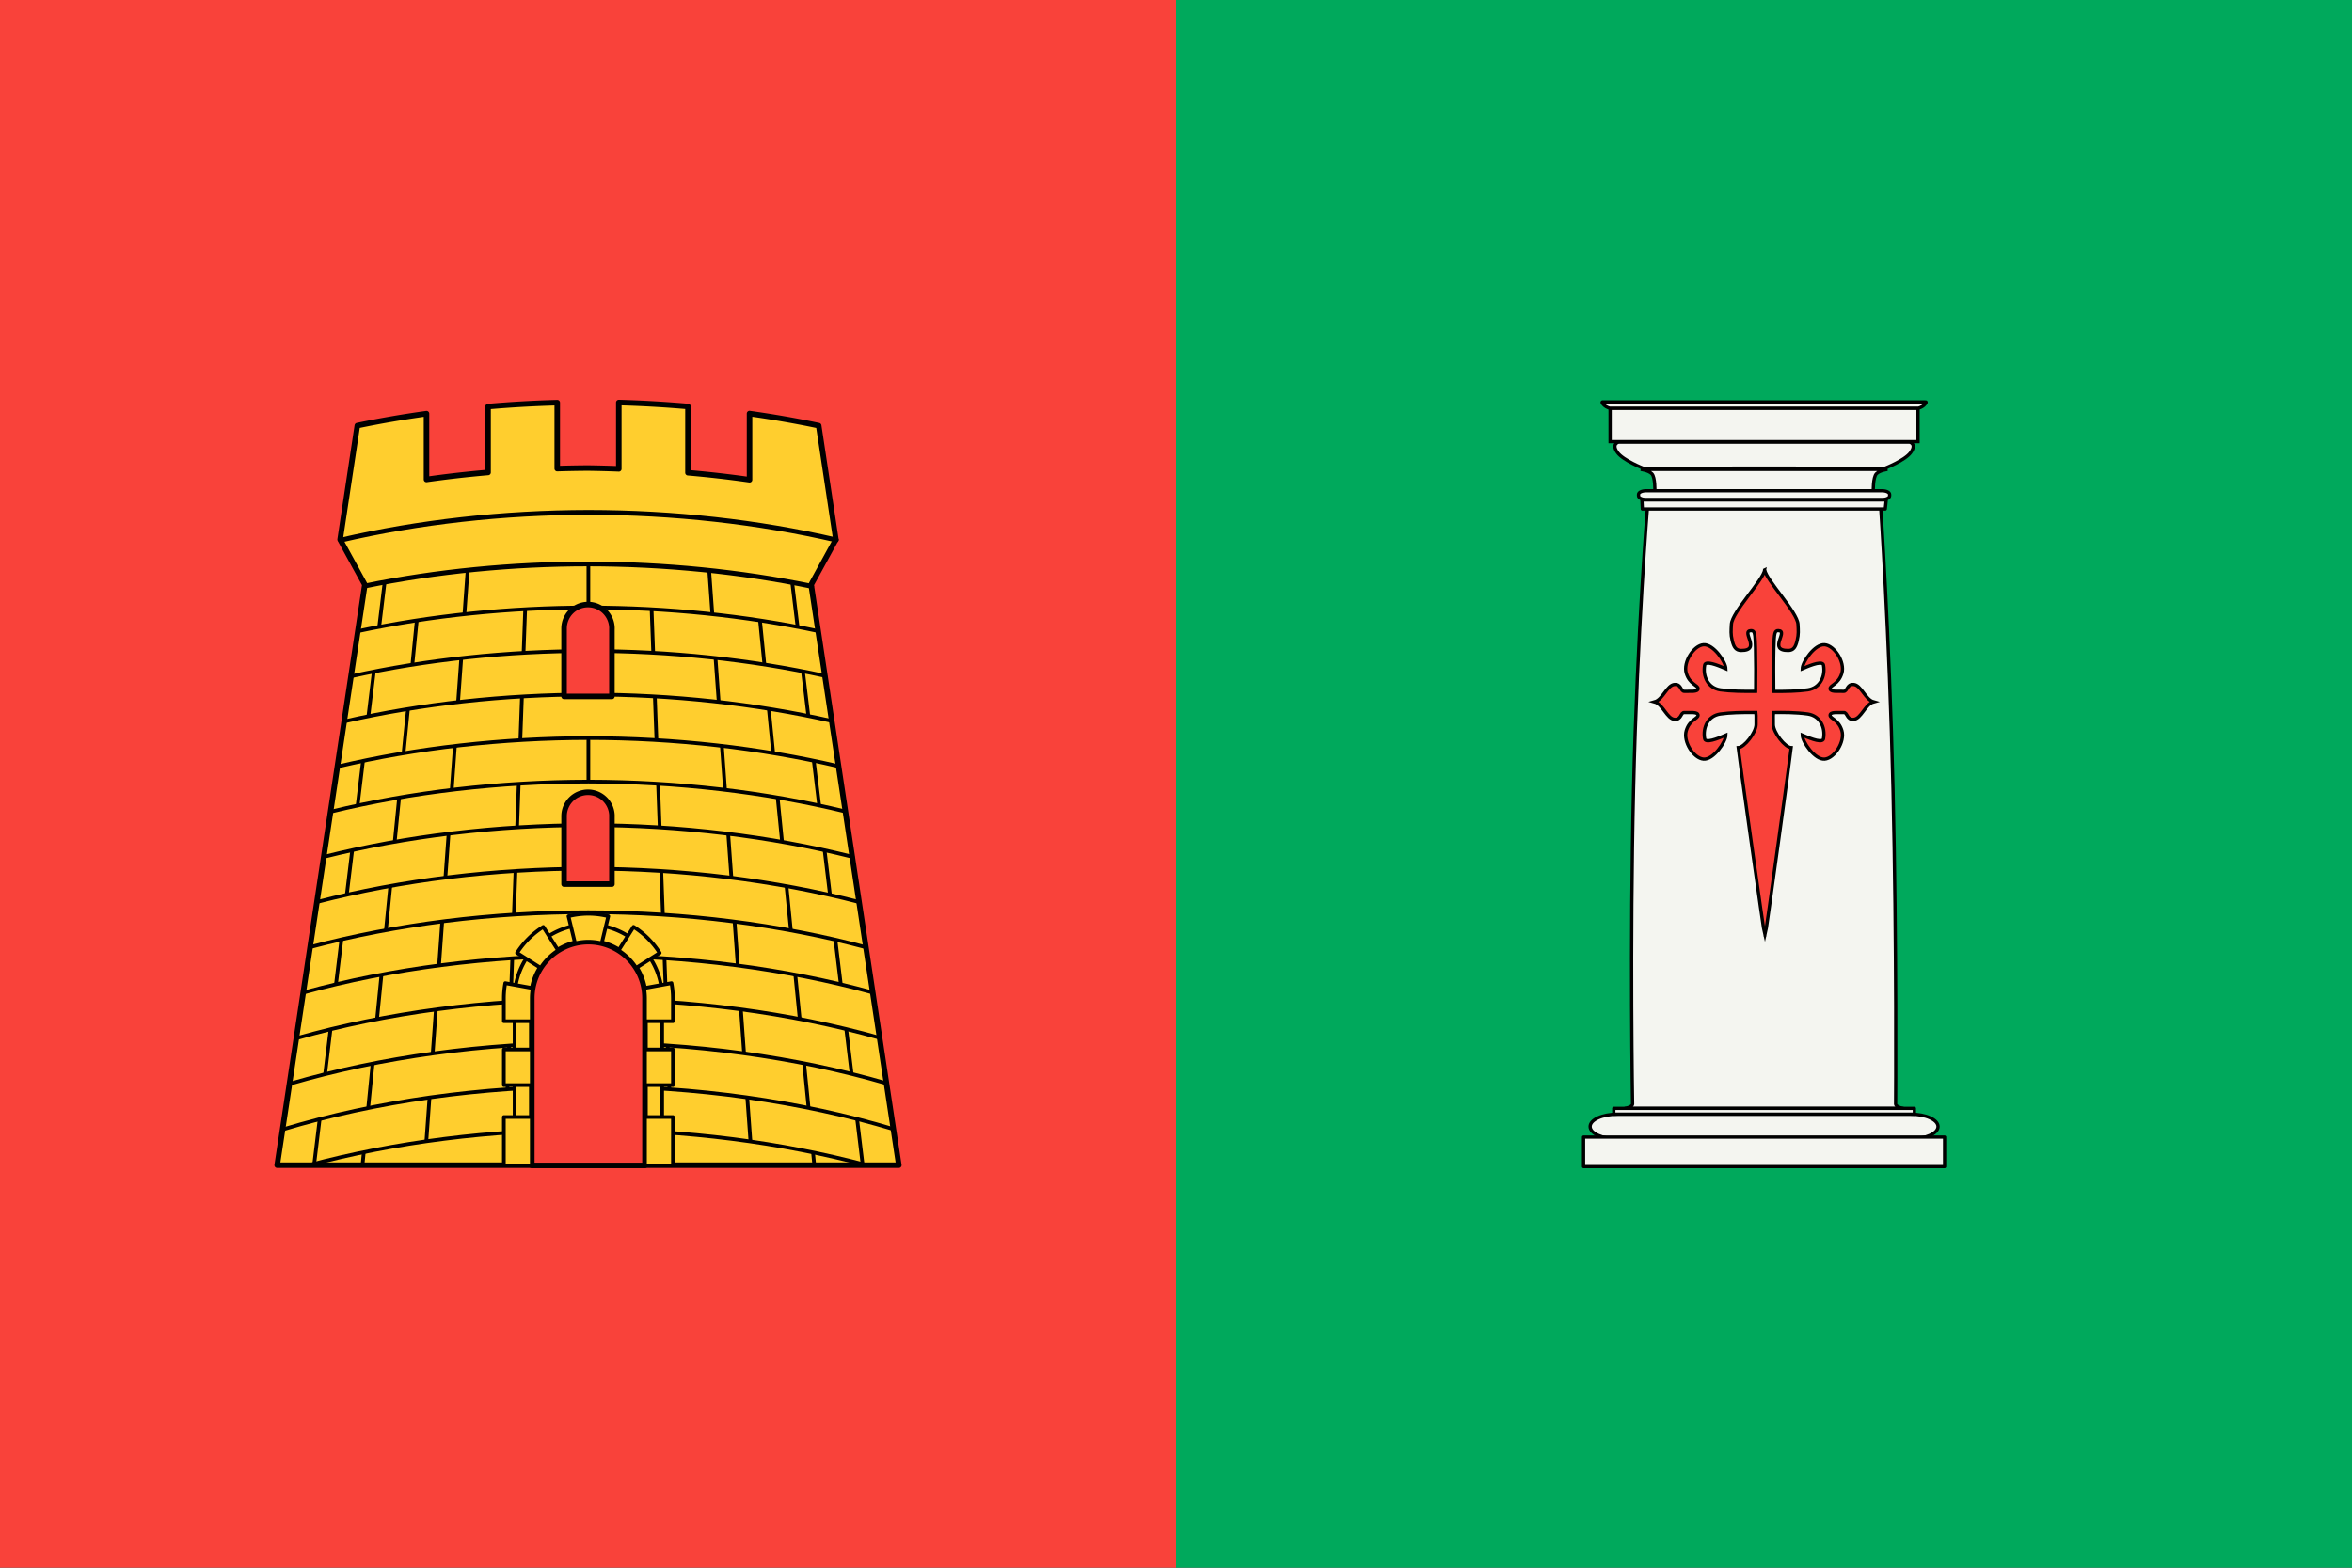 <?xml version="1.0" encoding="UTF-8" standalone="no"?>
<!-- Generator: Adobe Illustrator 14.0.0, SVG Export Plug-In . SVG Version: 6.00 Build 43363)  -->

<svg
   xmlns:dc="http://purl.org/dc/elements/1.1/"
   xmlns:cc="http://creativecommons.org/ns#"
   xmlns:rdf="http://www.w3.org/1999/02/22-rdf-syntax-ns#"
   xmlns:svg="http://www.w3.org/2000/svg"
   xmlns="http://www.w3.org/2000/svg"
   xmlns:sodipodi="http://sodipodi.sourceforge.net/DTD/sodipodi-0.dtd"
   xmlns:inkscape="http://www.inkscape.org/namespaces/inkscape"
   version="1.0"
   id="svg3194"
   inkscape:version="0.91 r13725"
   sodipodi:version="0.32"
   sodipodi:docname="Bandera_de_Pilar_de_la_Foradada.svg"
   inkscape:output_extension="org.inkscape.output.svg.inkscape"
   x="0px"
   y="0px"
   width="750px"
   height="499.999px"
   viewBox="-59.069 308.626 750 499.999"
   enable-background="new -59.069 308.626 750 499.999"
   xml:space="preserve"><rect x="-59.069" y="308.626" width="750" height="499.999" fill="#333333" stroke="none"/><defs
     id="defs209" /><sodipodi:namedview
     id="base"
     pagecolor="#ffffff"
     inkscape:zoom="0.83735658"
     inkscape:window-y="0"
     borderopacity="1.0"
     inkscape:window-width="961"
     inkscape:cy="244.08721"
     bordercolor="#666666"
     inkscape:document-units="px"
     inkscape:window-x="14"
     guidetolerance="10"
     inkscape:current-layer="layer6"
     inkscape:window-height="647"
     inkscape:pageshadow="2"
     inkscape:cx="394.71469"
     gridtolerance="10000"
     objecttolerance="10"
     inkscape:pageopacity="0.0"
     showgrid="false"
     inkscape:window-maximized="0"
     showguides="true"
     inkscape:guide-bbox="true"
     inkscape:snap-smooth-nodes="false"
     inkscape:object-paths="false"
     inkscape:object-nodes="true"
     inkscape:snap-nodes="true"
     inkscape:snap-global="true"
     inkscape:snap-intersection-paths="false"
     inkscape:snap-bbox="true"
     inkscape:snap-bbox-midpoints="true" /><g
     id="layer5"
     inkscape:label="Bandera"
     inkscape:groupmode="layer"><rect
       x="315.931"
       y="308.625"
       width="375"
       height="500"
       id="rect10"
       style="fill:#00a95c;stroke:#000000;stroke-width:0;stroke-miterlimit:4;stroke-dasharray:none;fill-opacity:1" /><rect
       style="fill:#f9423a;stroke:#000000;stroke-width:0;stroke-miterlimit:4;stroke-dasharray:none;fill-opacity:1"
       id="rect4153"
       height="500"
       width="375"
       y="308.625"
       x="-59.069" /></g><g
     id="layer6"
     inkscape:label="Escut"
     inkscape:groupmode="layer"
     style="display:inline"><path
       inkscape:connector-curvature="0"
       id="path5155"
       d="m 138.253,437.005 0,21.16 a 196.141,102.897 0 0 0 -9.822,-0.259 196.141,102.897 0 0 0 -9.808,0.183 l 0,-21.045 a 196.141,102.897 0 0 0 -22.059,1.252 l 0,21.013 a 196.141,102.897 0 0 0 -19.631,2.233 l 0,-20.986 a 196.141,102.897 0 0 0 -22.063,3.808 l -5.487,36.336 7.887,14.396 -27.958,185.147 99.118,0 99.118,0 -27.958,-185.147 7.887,-14.396 -5.484,-36.322 a 196.141,102.897 0 0 0 -22.052,-3.85 l 0,21.109 a 196.141,102.897 0 0 0 -19.631,-2.242 l 0,-21.128 a 196.141,102.897 0 0 0 -22.059,-1.263 z"
       style="fill:#ffce2e;fill-opacity:1;fill-rule:evenodd;stroke:#000000;stroke-width:1.761;stroke-linecap:round;stroke-linejoin:round;stroke-miterlimit:4;stroke-dasharray:none;stroke-opacity:1" /><g
       id="g5157"
       style="display:inline"
       transform="matrix(1.174,0,0,1.174,-1265.282,-123.701)"><g
         id="g5159"
         style="stroke:#000000"><path
           inkscape:connector-curvature="0"
           id="path5161"
           d="m 1254.594,514.947 c -21.211,-4.924 -44.143,-7.476 -67.338,-7.496 -23.199,0.037 -46.129,2.609 -67.33,7.551"
           style="opacity:1;fill:none;fill-opacity:1;fill-rule:evenodd;stroke:#000000;stroke-width:1.3;stroke-linecap:round;stroke-linejoin:round;stroke-miterlimit:4;stroke-dasharray:none;stroke-opacity:1" /><path
           inkscape:connector-curvature="0"
           id="path5163"
           d="m 1247.877,527.52 c -19.314,-3.98 -39.871,-6.038 -60.621,-6.068 -20.738,7.6e-4 -41.295,2.027 -60.619,5.975"
           style="opacity:1;fill:none;fill-opacity:1;fill-rule:evenodd;stroke:#000000;stroke-width:1.3;stroke-linecap:round;stroke-linejoin:round;stroke-miterlimit:4;stroke-dasharray:none;stroke-opacity:1" /></g><g
         id="g5165"><g
           id="g5167"><path
             inkscape:connector-curvature="0"
             style="opacity:1;fill:none;fill-opacity:1;fill-rule:evenodd;stroke:#000000;stroke-width:1;stroke-linecap:round;stroke-linejoin:round;stroke-miterlimit:4;stroke-dasharray:none;stroke-opacity:1"
             d="m 1263.113,684.854 c -23.478,-6.315 -49.473,-9.623 -75.857,-9.654 -26.492,0.004 -52.603,3.313 -76.178,9.654"
             id="path5169" /><path
             inkscape:connector-curvature="0"
             style="opacity:1;fill:none;fill-opacity:1;fill-rule:evenodd;stroke:#000000;stroke-width:1;stroke-linecap:round;stroke-linejoin:round;stroke-miterlimit:4;stroke-dasharray:none;stroke-opacity:1"
             d="m 1270.207,675.02 c -25.244,-7.607 -53.839,-11.622 -82.951,-11.646 -29.122,0.038 -57.719,4.068 -82.957,11.691"
             id="path5171" /><path
             inkscape:connector-curvature="0"
             style="opacity:1;fill:none;fill-opacity:1;fill-rule:evenodd;stroke:#000000;stroke-width:1;stroke-linecap:round;stroke-linejoin:round;stroke-miterlimit:4;stroke-dasharray:none;stroke-opacity:1"
             d="m 1268.328,662.586 c -24.799,-7.232 -52.7,-11.031 -81.072,-11.041 -28.392,0.036 -56.299,3.867 -81.086,11.131"
             id="path5173" /><path
             inkscape:connector-curvature="0"
             style="opacity:1;fill:none;fill-opacity:1;fill-rule:evenodd;stroke:#000000;stroke-width:1;stroke-linecap:round;stroke-linejoin:round;stroke-miterlimit:4;stroke-dasharray:none;stroke-opacity:1"
             d="m 1266.461,650.221 c -24.338,-6.885 -51.554,-10.493 -79.205,-10.502 -27.666,0.028 -54.886,3.659 -79.217,10.568"
             id="path5175" /><path
             inkscape:connector-curvature="0"
             style="opacity:1;fill:none;fill-opacity:1;fill-rule:evenodd;stroke:#000000;stroke-width:1;stroke-linecap:round;stroke-linejoin:round;stroke-miterlimit:4;stroke-dasharray:none;stroke-opacity:1"
             d="m 1264.605,637.924 c -23.864,-6.567 -50.402,-10.009 -77.35,-10.031 -26.942,0.015 -53.478,3.447 -77.346,10.004"
             id="path5177" /><path
             inkscape:connector-curvature="0"
             style="opacity:1;fill:none;fill-opacity:1;fill-rule:evenodd;stroke:#000000;stroke-width:1;stroke-linecap:round;stroke-linejoin:round;stroke-miterlimit:4;stroke-dasharray:none;stroke-opacity:1"
             d="m 1262.748,625.627 c -23.383,-6.253 -49.246,-9.528 -75.492,-9.561 -26.226,0.003 -52.082,3.245 -75.477,9.463"
             id="path5179" /><path
             inkscape:connector-curvature="0"
             style="opacity:1;fill:none;fill-opacity:1;fill-rule:evenodd;stroke:#000000;stroke-width:1;stroke-linecap:round;stroke-linejoin:round;stroke-miterlimit:4;stroke-dasharray:none;stroke-opacity:1"
             d="m 1260.891,613.33 c -22.897,-5.944 -48.088,-9.054 -73.635,-9.092 -25.535,0.019 -50.721,3.108 -73.625,9.029"
             id="path5181" /><path
             inkscape:connector-curvature="0"
             style="opacity:1;fill:none;fill-opacity:1;fill-rule:evenodd;stroke:#000000;stroke-width:1;stroke-linecap:round;stroke-linejoin:round;stroke-miterlimit:4;stroke-dasharray:none;stroke-opacity:1"
             d="m 1259.033,601.033 c -22.406,-5.638 -46.927,-8.583 -71.777,-8.621 -24.845,0.03 -49.364,2.965 -71.773,8.594"
             id="path5183" /><path
             inkscape:connector-curvature="0"
             style="opacity:1;fill:none;fill-opacity:1;fill-rule:evenodd;stroke:#000000;stroke-width:1;stroke-linecap:round;stroke-linejoin:round;stroke-miterlimit:4;stroke-dasharray:none;stroke-opacity:1"
             d="m 1257.178,588.734 c -21.91,-5.336 -45.766,-8.116 -69.922,-8.148 -24.157,0.036 -48.013,2.819 -69.922,8.158"
             id="path5185" /><path
             inkscape:connector-curvature="0"
             style="opacity:1;fill:none;fill-opacity:1;fill-rule:evenodd;stroke:#000000;stroke-width:1;stroke-linecap:round;stroke-linejoin:round;stroke-miterlimit:4;stroke-dasharray:none;stroke-opacity:1"
             d="m 1255.32,576.438 c -21.409,-5.038 -44.6,-7.654 -68.064,-7.678 -23.472,0.037 -46.666,2.669 -68.07,7.723"
             id="path5187" /><path
             inkscape:connector-curvature="0"
             style="opacity:1;fill:none;fill-opacity:1;fill-rule:evenodd;stroke:#000000;stroke-width:1;stroke-linecap:round;stroke-linejoin:round;stroke-miterlimit:4;stroke-dasharray:none;stroke-opacity:1"
             d="m 1253.463,564.141 c -20.902,-4.745 -43.432,-7.198 -66.207,-7.209 -22.79,0.035 -45.324,2.516 -66.219,7.289"
             id="path5189" /><path
             inkscape:connector-curvature="0"
             style="opacity:1;fill:none;fill-opacity:1;fill-rule:evenodd;stroke:#000000;stroke-width:1;stroke-linecap:round;stroke-linejoin:round;stroke-miterlimit:4;stroke-dasharray:none;stroke-opacity:1"
             d="m 1251.613,551.889 c -20.387,-4.471 -42.261,-6.777 -64.357,-6.783 -22.109,0.028 -43.987,2.357 -64.367,6.854"
             id="path5191" /><path
             inkscape:connector-curvature="0"
             style="opacity:1;fill:none;fill-opacity:1;fill-rule:evenodd;stroke:#000000;stroke-width:1;stroke-linecap:round;stroke-linejoin:round;stroke-miterlimit:4;stroke-dasharray:none;stroke-opacity:1"
             d="m 1249.773,539.709 c -19.86,-4.227 -41.085,-6.41 -62.517,-6.43 -21.431,0.017 -42.656,2.196 -62.518,6.42"
             id="path5193" /></g><g
           style="stroke:#000000"
           id="g5195"><path
             style="fill:none;fill-rule:evenodd;stroke:#000000;stroke-width:1px;stroke-linecap:butt;stroke-linejoin:miter;stroke-opacity:1"
             d="m 1130.44,538.55 1.47,-12.148"
             id="path5197"
             inkscape:connector-curvature="0" /><path
             style="fill:none;fill-rule:evenodd;stroke:#000000;stroke-width:1px;stroke-linecap:butt;stroke-linejoin:miter;stroke-opacity:1"
             d="m 1127.503,562.827 1.468,-12.137"
             id="path5199"
             inkscape:connector-curvature="0" /><path
             style="fill:none;fill-rule:evenodd;stroke:#000000;stroke-width:1px;stroke-linecap:butt;stroke-linejoin:miter;stroke-opacity:1"
             d="m 1124.568,587.089 1.467,-12.129"
             id="path5201"
             inkscape:connector-curvature="0" /><path
             style="fill:none;fill-rule:evenodd;stroke:#000000;stroke-width:1px;stroke-linecap:butt;stroke-linejoin:miter;stroke-opacity:1"
             d="m 1121.635,611.334 1.466,-12.121"
             id="path5203"
             inkscape:connector-curvature="0" /><path
             style="fill:none;fill-rule:evenodd;stroke:#000000;stroke-width:1px;stroke-linecap:butt;stroke-linejoin:miter;stroke-opacity:1"
             d="m 1118.693,635.653 1.476,-12.202"
             id="path5205"
             inkscape:connector-curvature="0" /><path
             style="fill:none;fill-rule:evenodd;stroke:#000000;stroke-width:1px;stroke-linecap:butt;stroke-linejoin:miter;stroke-opacity:1"
             d="m 1115.737,660.081 1.477,-12.211"
             id="path5207"
             inkscape:connector-curvature="0" /><path
             style="fill:none;fill-rule:evenodd;stroke:#000000;stroke-width:1px;stroke-linecap:butt;stroke-linejoin:miter;stroke-opacity:1"
             d="m 1112.795,684.398 1.465,-12.112"
             id="path5209"
             inkscape:connector-curvature="0" /><path
             style="fill:none;fill-rule:evenodd;stroke:#000000;stroke-width:1px;stroke-linecap:butt;stroke-linejoin:miter;stroke-opacity:1"
             d="m 1140.645,536.797 -1.199,12.036"
             id="path5211"
             inkscape:connector-curvature="0" /><path
             style="fill:none;fill-rule:evenodd;stroke:#000000;stroke-width:1px;stroke-linecap:butt;stroke-linejoin:miter;stroke-opacity:1"
             d="m 1138.247,560.866 -1.198,12.028"
             id="path5213"
             inkscape:connector-curvature="0" /><path
             style="fill:none;fill-rule:evenodd;stroke:#000000;stroke-width:1px;stroke-linecap:butt;stroke-linejoin:miter;stroke-opacity:1"
             d="m 1135.851,584.917 -1.197,12.018"
             id="path5215"
             inkscape:connector-curvature="0" /><path
             style="fill:none;fill-rule:evenodd;stroke:#000000;stroke-width:1px;stroke-linecap:butt;stroke-linejoin:miter;stroke-opacity:1"
             d="m 1133.457,608.949 -1.196,12.009"
             id="path5217"
             inkscape:connector-curvature="0" /><path
             style="fill:none;fill-rule:evenodd;stroke:#000000;stroke-width:1px;stroke-linecap:butt;stroke-linejoin:miter;stroke-opacity:1"
             d="m 1131.057,633.032 -1.204,12.084"
             id="path5219"
             inkscape:connector-curvature="0" /><path
             style="fill:none;fill-rule:evenodd;stroke:#000000;stroke-width:1px;stroke-linecap:butt;stroke-linejoin:miter;stroke-opacity:1"
             d="m 1128.65,657.193 -1.203,12.072"
             id="path5221"
             inkscape:connector-curvature="0" /><path
             style="fill:none;fill-rule:evenodd;stroke:#000000;stroke-width:1px;stroke-linecap:butt;stroke-linejoin:miter;stroke-opacity:1"
             d="m 1154.448,523.159 -0.863,11.946"
             id="path5223"
             inkscape:connector-curvature="0" /><path
             style="fill:none;fill-rule:evenodd;stroke:#000000;stroke-width:1px;stroke-linecap:butt;stroke-linejoin:miter;stroke-opacity:1"
             d="m 1152.723,547.043 -0.862,11.934"
             id="path5225"
             inkscape:connector-curvature="0" /><path
             style="fill:none;fill-rule:evenodd;stroke:#000000;stroke-width:1px;stroke-linecap:butt;stroke-linejoin:miter;stroke-opacity:1"
             d="m 1150.999,570.908 -0.861,11.925"
             id="path5227"
             inkscape:connector-curvature="0" /><path
             style="fill:none;fill-rule:evenodd;stroke:#000000;stroke-width:1px;stroke-linecap:butt;stroke-linejoin:miter;stroke-opacity:1"
             d="m 1149.277,594.753 -0.861,11.916"
             id="path5229"
             inkscape:connector-curvature="0" /><path
             style="fill:none;fill-rule:evenodd;stroke:#000000;stroke-width:1px;stroke-linecap:butt;stroke-linejoin:miter;stroke-opacity:1"
             d="m 1147.556,618.581 -0.864,11.956"
             id="path5231"
             inkscape:connector-curvature="0" /><path
             style="fill:none;fill-rule:evenodd;stroke:#000000;stroke-width:1px;stroke-linecap:butt;stroke-linejoin:miter;stroke-opacity:1"
             d="m 1145.829,642.499 -0.864,11.955"
             id="path5233"
             inkscape:connector-curvature="0" /><path
             style="fill:none;fill-rule:evenodd;stroke:#000000;stroke-width:1px;stroke-linecap:butt;stroke-linejoin:miter;stroke-opacity:1"
             d="m 1144.102,666.405 -0.859,11.897"
             id="path5235"
             inkscape:connector-curvature="0" /><path
             style="fill:none;fill-rule:evenodd;stroke:#000000;stroke-width:1px;stroke-linecap:butt;stroke-linejoin:miter;stroke-opacity:1"
             d="m 1126.253,681.261 -0.358,3.593"
             id="path5237"
             inkscape:connector-curvature="0" /><path
             style="fill:none;fill-rule:evenodd;stroke:#000000;stroke-width:1px;stroke-linecap:butt;stroke-linejoin:miter;stroke-opacity:1"
             d="m 1170.086,533.757 -0.438,11.859"
             id="path5239"
             inkscape:connector-curvature="0" /><path
             style="fill:none;fill-rule:evenodd;stroke:#000000;stroke-width:1px;stroke-linecap:butt;stroke-linejoin:miter;stroke-opacity:1"
             d="m 1169.21,557.472 -0.438,11.855"
             id="path5241"
             inkscape:connector-curvature="0" /><path
             style="fill:none;fill-rule:evenodd;stroke:#000000;stroke-width:1px;stroke-linecap:butt;stroke-linejoin:miter;stroke-opacity:1"
             d="m 1168.334,581.178 -0.438,11.848"
             id="path5243"
             inkscape:connector-curvature="0" /><path
             style="fill:none;fill-rule:evenodd;stroke:#000000;stroke-width:1px;stroke-linecap:butt;stroke-linejoin:miter;stroke-opacity:1"
             d="m 1167.459,604.871 -0.438,11.843"
             id="path5245"
             inkscape:connector-curvature="0" /><path
             style="fill:none;fill-rule:evenodd;stroke:#000000;stroke-width:1px;stroke-linecap:butt;stroke-linejoin:miter;stroke-opacity:1"
             d="m 1166.583,628.577 -0.438,11.865"
             id="path5247"
             inkscape:connector-curvature="0" /><path
             style="fill:none;fill-rule:evenodd;stroke:#000000;stroke-width:1px;stroke-linecap:butt;stroke-linejoin:miter;stroke-opacity:1"
             d="m 1165.707,652.304 -0.438,11.86"
             id="path5249"
             inkscape:connector-curvature="0" /><path
             style="fill:none;fill-rule:evenodd;stroke:#000000;stroke-width:1px;stroke-linecap:butt;stroke-linejoin:miter;stroke-opacity:1"
             d="m 1164.832,675.971 -0.328,8.883"
             id="path5251"
             inkscape:connector-curvature="0" /><path
             style="fill:none;fill-rule:evenodd;stroke:#000000;stroke-width:1px;stroke-linecap:butt;stroke-linejoin:miter;stroke-opacity:1"
             d="m 1187.255,521.451 0,11.828"
             id="path5253"
             inkscape:connector-curvature="0" /><path
             style="fill:none;fill-rule:evenodd;stroke:#000000;stroke-width:1px;stroke-linecap:butt;stroke-linejoin:miter;stroke-opacity:1"
             d="m 1187.255,545.106 0,11.826"
             id="path5255"
             inkscape:connector-curvature="0" /><path
             style="fill:none;fill-rule:evenodd;stroke:#000000;stroke-width:1px;stroke-linecap:butt;stroke-linejoin:miter;stroke-opacity:1"
             d="m 1187.255,568.76 0,11.826"
             id="path5257"
             inkscape:connector-curvature="0" /><path
             style="fill:none;fill-rule:evenodd;stroke:#000000;stroke-width:1px;stroke-linecap:butt;stroke-linejoin:miter;stroke-opacity:1"
             d="m 1187.255,592.412 0,11.826"
             id="path5259"
             inkscape:connector-curvature="0" /><path
             style="fill:none;fill-rule:evenodd;stroke:#000000;stroke-width:1px;stroke-linecap:butt;stroke-linejoin:miter;stroke-opacity:1"
             d="m 1187.255,616.066 0,11.826"
             id="path5261"
             inkscape:connector-curvature="0" /><path
             style="fill:none;fill-rule:evenodd;stroke:#000000;stroke-width:1px;stroke-linecap:butt;stroke-linejoin:miter;stroke-opacity:1"
             d="m 1187.255,639.719 0,11.826"
             id="path5263"
             inkscape:connector-curvature="0" /><path
             style="fill:none;fill-rule:evenodd;stroke:#000000;stroke-width:1px;stroke-linecap:butt;stroke-linejoin:miter;stroke-opacity:1"
             d="m 1187.255,663.373 0,11.826"
             id="path5265"
             inkscape:connector-curvature="0" /></g><g
           style="stroke:#000000"
           transform="matrix(-1,0,0,1,2374.511,2.0515699e-8)"
           id="g5267"><path
             inkscape:connector-curvature="0"
             id="path5269"
             d="m 1130.44,538.55 1.47,-12.148"
             style="fill:none;fill-rule:evenodd;stroke:#000000;stroke-width:1px;stroke-linecap:butt;stroke-linejoin:miter;stroke-opacity:1" /><path
             inkscape:connector-curvature="0"
             id="path5271"
             d="m 1127.503,562.827 1.468,-12.137"
             style="fill:none;fill-rule:evenodd;stroke:#000000;stroke-width:1px;stroke-linecap:butt;stroke-linejoin:miter;stroke-opacity:1" /><path
             inkscape:connector-curvature="0"
             id="path5273"
             d="m 1124.568,587.089 1.467,-12.129"
             style="fill:none;fill-rule:evenodd;stroke:#000000;stroke-width:1px;stroke-linecap:butt;stroke-linejoin:miter;stroke-opacity:1" /><path
             inkscape:connector-curvature="0"
             id="path5275"
             d="m 1121.635,611.334 1.466,-12.121"
             style="fill:none;fill-rule:evenodd;stroke:#000000;stroke-width:1px;stroke-linecap:butt;stroke-linejoin:miter;stroke-opacity:1" /><path
             inkscape:connector-curvature="0"
             id="path5277"
             d="m 1118.693,635.653 1.476,-12.202"
             style="fill:none;fill-rule:evenodd;stroke:#000000;stroke-width:1px;stroke-linecap:butt;stroke-linejoin:miter;stroke-opacity:1" /><path
             inkscape:connector-curvature="0"
             id="path5279"
             d="m 1115.737,660.081 1.477,-12.211"
             style="fill:none;fill-rule:evenodd;stroke:#000000;stroke-width:1px;stroke-linecap:butt;stroke-linejoin:miter;stroke-opacity:1" /><path
             inkscape:connector-curvature="0"
             id="path5281"
             d="m 1112.795,684.398 1.465,-12.112"
             style="fill:none;fill-rule:evenodd;stroke:#000000;stroke-width:1px;stroke-linecap:butt;stroke-linejoin:miter;stroke-opacity:1" /><path
             inkscape:connector-curvature="0"
             id="path5283"
             d="m 1140.645,536.797 -1.199,12.036"
             style="fill:none;fill-rule:evenodd;stroke:#000000;stroke-width:1px;stroke-linecap:butt;stroke-linejoin:miter;stroke-opacity:1" /><path
             inkscape:connector-curvature="0"
             id="path5285"
             d="m 1138.247,560.866 -1.198,12.028"
             style="fill:none;fill-rule:evenodd;stroke:#000000;stroke-width:1px;stroke-linecap:butt;stroke-linejoin:miter;stroke-opacity:1" /><path
             inkscape:connector-curvature="0"
             id="path5287"
             d="m 1135.851,584.917 -1.197,12.018"
             style="fill:none;fill-rule:evenodd;stroke:#000000;stroke-width:1px;stroke-linecap:butt;stroke-linejoin:miter;stroke-opacity:1" /><path
             inkscape:connector-curvature="0"
             id="path5289"
             d="m 1133.457,608.949 -1.196,12.009"
             style="fill:none;fill-rule:evenodd;stroke:#000000;stroke-width:1px;stroke-linecap:butt;stroke-linejoin:miter;stroke-opacity:1" /><path
             inkscape:connector-curvature="0"
             id="path5291"
             d="m 1131.057,633.032 -1.204,12.084"
             style="fill:none;fill-rule:evenodd;stroke:#000000;stroke-width:1px;stroke-linecap:butt;stroke-linejoin:miter;stroke-opacity:1" /><path
             inkscape:connector-curvature="0"
             id="path5293"
             d="m 1128.65,657.193 -1.203,12.072"
             style="fill:none;fill-rule:evenodd;stroke:#000000;stroke-width:1px;stroke-linecap:butt;stroke-linejoin:miter;stroke-opacity:1" /><path
             inkscape:connector-curvature="0"
             id="path5295"
             d="m 1154.448,523.159 -0.863,11.946"
             style="fill:none;fill-rule:evenodd;stroke:#000000;stroke-width:1px;stroke-linecap:butt;stroke-linejoin:miter;stroke-opacity:1" /><path
             inkscape:connector-curvature="0"
             id="path5297"
             d="m 1152.723,547.043 -0.862,11.934"
             style="fill:none;fill-rule:evenodd;stroke:#000000;stroke-width:1px;stroke-linecap:butt;stroke-linejoin:miter;stroke-opacity:1" /><path
             inkscape:connector-curvature="0"
             id="path5299"
             d="m 1150.999,570.908 -0.861,11.925"
             style="fill:none;fill-rule:evenodd;stroke:#000000;stroke-width:1px;stroke-linecap:butt;stroke-linejoin:miter;stroke-opacity:1" /><path
             inkscape:connector-curvature="0"
             id="path5301"
             d="m 1149.277,594.753 -0.861,11.916"
             style="fill:none;fill-rule:evenodd;stroke:#000000;stroke-width:1px;stroke-linecap:butt;stroke-linejoin:miter;stroke-opacity:1" /><path
             inkscape:connector-curvature="0"
             id="path5303"
             d="m 1147.556,618.581 -0.864,11.956"
             style="fill:none;fill-rule:evenodd;stroke:#000000;stroke-width:1px;stroke-linecap:butt;stroke-linejoin:miter;stroke-opacity:1" /><path
             inkscape:connector-curvature="0"
             id="path5305"
             d="m 1145.829,642.499 -0.864,11.955"
             style="fill:none;fill-rule:evenodd;stroke:#000000;stroke-width:1px;stroke-linecap:butt;stroke-linejoin:miter;stroke-opacity:1" /><path
             inkscape:connector-curvature="0"
             id="path5307"
             d="m 1144.102,666.405 -0.859,11.897"
             style="fill:none;fill-rule:evenodd;stroke:#000000;stroke-width:1px;stroke-linecap:butt;stroke-linejoin:miter;stroke-opacity:1" /><path
             inkscape:connector-curvature="0"
             id="path5309"
             d="m 1126.253,681.261 -0.358,3.593"
             style="fill:none;fill-rule:evenodd;stroke:#000000;stroke-width:1px;stroke-linecap:butt;stroke-linejoin:miter;stroke-opacity:1" /><path
             inkscape:connector-curvature="0"
             id="path5311"
             d="m 1170.086,533.757 -0.438,11.859"
             style="fill:none;fill-rule:evenodd;stroke:#000000;stroke-width:1px;stroke-linecap:butt;stroke-linejoin:miter;stroke-opacity:1" /><path
             inkscape:connector-curvature="0"
             id="path5313"
             d="m 1169.21,557.472 -0.438,11.855"
             style="fill:none;fill-rule:evenodd;stroke:#000000;stroke-width:1px;stroke-linecap:butt;stroke-linejoin:miter;stroke-opacity:1" /><path
             inkscape:connector-curvature="0"
             id="path5315"
             d="m 1168.334,581.178 -0.438,11.848"
             style="fill:none;fill-rule:evenodd;stroke:#000000;stroke-width:1px;stroke-linecap:butt;stroke-linejoin:miter;stroke-opacity:1" /><path
             inkscape:connector-curvature="0"
             id="path5317"
             d="m 1167.459,604.871 -0.438,11.843"
             style="fill:none;fill-rule:evenodd;stroke:#000000;stroke-width:1px;stroke-linecap:butt;stroke-linejoin:miter;stroke-opacity:1" /><path
             inkscape:connector-curvature="0"
             id="path5319"
             d="m 1166.583,628.577 -0.438,11.865"
             style="fill:none;fill-rule:evenodd;stroke:#000000;stroke-width:1px;stroke-linecap:butt;stroke-linejoin:miter;stroke-opacity:1" /><path
             inkscape:connector-curvature="0"
             id="path5321"
             d="m 1165.707,652.304 -0.438,11.86"
             style="fill:none;fill-rule:evenodd;stroke:#000000;stroke-width:1px;stroke-linecap:butt;stroke-linejoin:miter;stroke-opacity:1" /><path
             inkscape:connector-curvature="0"
             id="path5323"
             d="m 1164.832,675.971 -0.328,8.883"
             style="fill:none;fill-rule:evenodd;stroke:#000000;stroke-width:1px;stroke-linecap:butt;stroke-linejoin:miter;stroke-opacity:1" /></g></g></g><path
       inkscape:connector-curvature="0"
       id="path5325"
       d="m 128.429,501.446 a 7.63,7.63 0 0 0 -7.63,7.63 l 0,21.664 15.254,0 0,-21.522 a 7.63,7.63 0 0 0 0.012,-0.142 7.63,7.63 0 0 0 -7.63,-7.63 z"
       style="opacity:1;fill:#f9423a;fill-opacity:1;fill-rule:evenodd;stroke:#000000;stroke-width:1.761;stroke-linecap:round;stroke-linejoin:round;stroke-miterlimit:4;stroke-dasharray:none;stroke-opacity:1" /><path
       inkscape:connector-curvature="0"
       style="opacity:1;fill:#f9423a;fill-opacity:1;fill-rule:evenodd;stroke:#000000;stroke-width:1.761;stroke-linecap:round;stroke-linejoin:round;stroke-miterlimit:4;stroke-dasharray:none;stroke-opacity:1"
       d="m 128.433,561.315 a 7.63,7.63 0 0 0 -7.63,7.63 l 0,21.664 15.254,0 0,-21.522 a 7.63,7.63 0 0 0 0.012,-0.142 7.63,7.63 0 0 0 -7.63,-7.63 z"
       id="path5327" /><g
       id="g5329"
       transform="matrix(1.174,0,0,1.174,-1265.282,-123.701)"
       style="fill:#ffce2e;fill-opacity:1"><path
         inkscape:connector-curvature="0"
         style="opacity:1;fill:#ffce2e;fill-opacity:1;fill-rule:evenodd;stroke:#000000;stroke-width:1;stroke-linecap:round;stroke-linejoin:round;stroke-miterlimit:4;stroke-dasharray:none;stroke-opacity:1"
         d="m 1268.818,488.408 a 20.04,20.04 0 0 0 -20.041,20.039 l 0,45.406 20.041,0 20.039,0 0,-45.406 a 20.04,20.04 0 0 0 -20.039,-20.039 z"
         transform="translate(-81.563,131)"
         id="path5331" /><path
         inkscape:connector-curvature="0"
         style="opacity:1;fill:#f9423a;fill-opacity:1;fill-rule:evenodd;stroke:#000000;stroke-width:1.5;stroke-linecap:round;stroke-linejoin:round;stroke-miterlimit:4;stroke-dasharray:none;stroke-opacity:1"
         d="m 1268.818,493.076 a 15.37,15.37 0 0 0 -15.371,15.371 l 0,45.406 30.74,0 0,-45.406 a 15.37,15.37 0 0 0 -15.369,-15.371 z"
         transform="translate(-81.563,131)"
         id="path5333" /><path
         inkscape:connector-curvature="0"
         style="opacity:1;fill:#ffce2e;fill-opacity:1;fill-rule:evenodd;stroke:#000000;stroke-width:1;stroke-linecap:round;stroke-linejoin:round;stroke-miterlimit:4;stroke-dasharray:none;stroke-opacity:1"
         d="m 1268.818,485.486 a 22.961,22.961 0 0 0 -5.406,0.672 l 1.787,7.367 a 15.37,15.37 0 0 1 3.619,-0.449 15.37,15.37 0 0 1 3.619,0.451 l 1.787,-7.369 a 22.961,22.961 0 0 0 -5.406,-0.672 z m 12.266,3.561 -4.062,6.424 a 15.37,15.37 0 0 1 4.766,4.732 l 6.387,-4.062 a 22.961,22.961 0 0 0 -7.09,-7.094 z m -24.521,0.016 a 22.961,22.961 0 0 0 -7.115,7.068 l 6.414,4.078 a 15.37,15.37 0 0 1 4.746,-4.75 l -4.045,-6.396 z m -10.326,15.279 a 22.961,22.961 0 0 0 -0.379,4.105 l 0,6.232 7.59,0 0,-6.232 a 15.37,15.37 0 0 1 0.26,-2.748 l -7.471,-1.357 z m 45.154,0.002 -7.457,1.355 a 15.37,15.37 0 0 1 0.254,2.748 l 0,6.232 7.592,0 0,-6.232 a 22.961,22.961 0 0 0 -0.389,-4.104 z m -45.533,18.016 0,9.676 7.59,0 0,-9.676 -7.59,0 z m 38.33,0 0,9.676 7.592,0 0,-9.676 -7.592,0 z m -38.33,18.35 0,13.145 7.59,0 0,-13.145 -7.59,0 z m 38.33,0 0,13.145 7.592,0 0,-13.145 -7.592,0 z"
         transform="translate(-81.563,131)"
         id="path5335" /></g><g
       style="display:inline;fill:#f4f5f0;fill-opacity:1"
       id="g5403"
       transform="matrix(1.041,0,0,1.041,218.808,-367.998)"><g
         id="g5391"
         style="fill:#f4f5f0;fill-opacity:1"><path
           inkscape:connector-curvature="0"
           style="fill:#f4f5f0;fill-opacity:1;fill-rule:evenodd;stroke:#000000;stroke-width:1;stroke-linecap:butt;stroke-linejoin:miter;stroke-miterlimit:4;stroke-dasharray:none;stroke-opacity:1"
           id="path15822"
           d="m 235.634,793.79 c 0,0 2.415,0.294 3.438,1.352 1.052,1.087 0.919,5.434 0.919,5.57 0.037,0.032 10.322,0.06 21.038,0.073 9.1e-4,4.7e-4 -9.4e-4,0.015 0,0.015 0.043,0 7.523,-0.011 12.425,-0.015 4.881,0.003 12.349,0.015 12.391,0.015 9.2e-4,0 -9.1e-4,-0.014 0,-0.015 10.715,-0.013 21.001,-0.042 21.038,-0.073 -3e-5,-0.136 -0.098,-4.483 0.953,-5.57 1.024,-1.058 3.404,-1.352 3.404,-1.352 l -25.395,0 -24.816,0 -25.395,0 z" /><path
           inkscape:connector-curvature="0"
           style="fill:#f4f5f0;fill-opacity:1;fill-rule:evenodd;stroke:#000000;stroke-width:1;stroke-linecap:butt;stroke-linejoin:miter;stroke-miterlimit:4;stroke-dasharray:none;stroke-opacity:1"
           id="path14824"
           d="m 228.871,785.429 c 0,0 -2.276,0.532 -0.338,3.204 1.743,2.403 7.925,4.818 7.925,4.818 l 36.99,-0.062 36.966,0.062 c -1e-5,0 6.182,-2.415 7.925,-4.818 1.938,-2.671 -0.314,-3.204 -0.314,-3.204 l -42.281,0 -4.591,0 -42.281,0 z" /><rect
           style="display:inline;overflow:visible;visibility:visible;fill:#f4f5f0;fill-opacity:1;fill-rule:evenodd;stroke:#000000;stroke-width:1;stroke-linecap:butt;stroke-linejoin:miter;stroke-miterlimit:4;stroke-dasharray:none;stroke-dashoffset:0;stroke-opacity:1;marker:none;marker-start:none;marker-mid:none;marker-end:none;enable-background:accumulate"
           id="rect14826"
           y="775.025"
           x="226.276"
           height="10.251"
           width="94.323" /><path
           inkscape:connector-curvature="0"
           style="fill:#f4f5f0;fill-opacity:1;fill-rule:evenodd;stroke:#000000;stroke-width:1;stroke-linecap:butt;stroke-linejoin:miter;stroke-miterlimit:4;stroke-dasharray:none;stroke-opacity:1"
           id="path14410"
           d="m 223.891,773.108 c -0.172,0.032 -0.138,0.371 0.589,1.057 0.608,0.574 1.649,0.868 1.649,0.868 l 94.611,0 c -2e-5,0 1.041,-0.295 1.649,-0.868 0.83,-0.784 0.767,-1.113 0.514,-1.051 l -98.925,0 c -0.032,-0.008 -0.061,-0.01 -0.086,-0.005 z" /><path
           inkscape:connector-curvature="0"
           style="fill:#f4f5f0;fill-opacity:1;fill-rule:evenodd;stroke:#000000;stroke-width:1;stroke-linecap:butt;stroke-linejoin:miter;stroke-miterlimit:4;stroke-dasharray:none;stroke-opacity:1"
           id="path14418"
           d="m 237.072,804.463 c 0.536,0.137 0.588,0.327 0.666,0.696 0,0 -3.134,38.045 -4.279,86.4 -1.145,48.355 -0.3,96.709 -0.3,96.709 -0.046,0.39 -0.725,1.012 -2.411,1.308 l 85.38,0 c -1.686,-0.296 -2.353,-0.917 -2.399,-1.308 0,0 0.344,-48.355 -0.804,-96.709 -1.148,-48.355 -3.788,-86.4 -3.788,-86.4 0.078,-0.369 0.13,-0.558 0.666,-0.696 l -72.731,0 z" /><path
           inkscape:connector-curvature="0"
           style="display:inline;overflow:visible;visibility:visible;fill:#f4f5f0;fill-opacity:1;fill-rule:evenodd;stroke:#000000;stroke-width:1;stroke-linecap:butt;stroke-linejoin:miter;stroke-miterlimit:4;stroke-dasharray:none;stroke-dashoffset:0;stroke-opacity:1;marker:none;marker-start:none;marker-mid:none;marker-end:none;enable-background:accumulate"
           id="path14666"
           d="m 228.59,991.328 89.694,0 c 4.675,0 8.438,1.697 8.438,3.805 0,2.108 -3.764,3.805 -8.438,3.805 l -89.694,0 c -4.675,0 -8.438,-1.697 -8.438,-3.805 0,-2.108 3.764,-3.805 8.438,-3.805 z" /><path
           inkscape:connector-curvature="0"
           style="display:inline;overflow:visible;visibility:visible;fill:#f4f5f0;fill-opacity:1;fill-rule:evenodd;stroke:#000000;stroke-width:1;stroke-linecap:butt;stroke-linejoin:miter;stroke-miterlimit:4;stroke-dasharray:none;stroke-dashoffset:0;stroke-opacity:1;marker:none;marker-start:none;marker-mid:none;marker-end:none;enable-background:accumulate"
           id="path14416"
           d="m 237.308,800.331 72.259,0 c 1.291,0 2.33,0.503 2.33,1.128 l 0,0.435 c 0,0.625 -1.039,1.128 -2.33,1.128 l -72.259,0 c -1.291,0 -2.33,-0.503 -2.33,-1.128 l 0,-0.435 c 0,-0.625 1.039,-1.128 2.33,-1.128 z" /><rect
           style="display:inline;overflow:visible;visibility:visible;fill:#f4f5f0;fill-opacity:1;fill-rule:evenodd;stroke:#000000;stroke-width:1;stroke-linecap:round;stroke-linejoin:round;stroke-miterlimit:4;stroke-dasharray:none;stroke-dashoffset:0;stroke-opacity:1;marker:none;marker-start:none;marker-mid:none;marker-end:none;enable-background:accumulate"
           id="rect14844"
           y="989.559"
           x="227.402"
           height="1.76"
           width="92.07" /><rect
           style="display:inline;overflow:visible;visibility:visible;fill:#f4f5f0;fill-opacity:1;fill-rule:evenodd;stroke:#000000;stroke-width:1;stroke-linecap:round;stroke-linejoin:round;stroke-miterlimit:4;stroke-dasharray:none;stroke-dashoffset:0;stroke-opacity:1;marker:none;marker-start:none;marker-mid:none;marker-end:none;enable-background:accumulate"
           id="rect15818"
           y="998.356"
           x="218.14"
           height="9.038"
           width="110.595" /><path
           inkscape:connector-curvature="0"
           style="fill:#f4f5f0;fill-opacity:1;fill-rule:evenodd;stroke:#000000;stroke-width:1;stroke-linecap:round;stroke-linejoin:round;stroke-miterlimit:4;stroke-dasharray:none;stroke-opacity:1"
           id="path15820"
           d="m 236.146,805.925 74.414,0 0.309,-2.779 -74.862,0 0.139,2.779 z" /></g><path
         inkscape:connector-curvature="0"
         style="fill:#f9423a;fill-opacity:1;fill-rule:evenodd;stroke:#000000;stroke-width:1px;stroke-linecap:butt;stroke-linejoin:miter;stroke-opacity:1"
         id="path9214"
         d="m 273.628,824.589 c -0.466,3.181 -10.011,12.913 -10.198,16.655 -0.093,1.871 -0.235,2.986 0.239,4.963 0.474,1.977 1.085,3.05 2.736,3.06 6.385,0.041 -0.221,-5.986 3.023,-6.081 0.303,-0.009 0.536,0.052 0.716,0.216 0.466,0.448 0.582,1.757 0.668,5.14 0.103,4.076 0.085,8.591 0.048,13.242 -3.805,0.035 -7.569,0.011 -10.802,-0.451 -3.793,-0.542 -5.456,-4.136 -4.821,-7.572 0.016,-0.087 0.041,-0.169 0.08,-0.235 0.028,-0.045 0.074,-0.101 0.111,-0.137 1.002,-0.913 5.157,1.007 6.316,1.491 -0.047,-2.073 -3.806,-7.606 -6.841,-7.376 -3.035,0.23 -6.308,5.345 -5.298,8.73 1.013,3.393 3.607,3.653 3.611,4.708 0.005,1.153 -2.546,0.767 -4.184,0.844 -1.193,0.055 -0.866,-2.216 -2.975,-2.099 -2.353,0.13 -3.593,4.631 -6.173,5.336 2.58,0.705 3.82,5.225 6.173,5.355 2.109,0.117 1.782,-2.154 2.975,-2.099 1.638,0.076 4.189,-0.31 4.184,0.844 -0.004,1.055 -2.599,1.315 -3.611,4.708 -1.01,3.385 2.263,8.499 5.298,8.73 3.035,0.23 6.794,-5.303 6.841,-7.376 -1.159,0.484 -5.314,2.404 -6.316,1.491 -0.038,-0.036 -0.083,-0.092 -0.111,-0.137 -0.039,-0.067 -0.064,-0.149 -0.08,-0.235 -0.635,-3.437 1.028,-7.03 4.821,-7.572 2.993,-0.428 6.436,-0.491 10.85,-0.471 0.062,0.943 0.134,0.521 0.08,3.727 -0.042,2.45 -3.601,7.02 -5.489,7.062 0.095,1.184 7.912,57.056 8.209,57.929 0.294,-0.873 7.955,-56.745 8.05,-57.929 -1.888,-0.042 -5.447,-4.613 -5.489,-7.062 -0.054,-3.187 0.003,-2.787 0.064,-3.708 2.678,-0.05 6.907,-0.06 10.484,0.451 3.793,0.542 5.456,4.136 4.821,7.572 -0.007,0.04 -0.019,0.082 -0.032,0.118 -0.013,0.035 -0.03,0.087 -0.048,0.118 -0.75,1.215 -5.218,-0.849 -6.427,-1.354 0.047,2.073 3.806,7.606 6.841,7.376 3.035,-0.23 6.308,-5.345 5.298,-8.73 -1.013,-3.393 -3.607,-3.653 -3.611,-4.708 -0.005,-1.153 2.53,-0.767 4.168,-0.844 1.193,-0.055 0.882,2.216 2.991,2.099 2.353,-0.13 3.593,-4.651 6.173,-5.355 -2.58,-0.705 -3.82,-5.206 -6.173,-5.336 -2.109,-0.117 -1.798,2.154 -2.991,2.099 -1.408,-0.065 -3.487,0.201 -4.041,-0.451 -0.081,-0.103 -0.128,-0.239 -0.127,-0.392 0.004,-1.055 2.599,-1.315 3.611,-4.708 1.01,-3.385 -2.263,-8.499 -5.298,-8.73 -3.035,-0.23 -6.794,5.303 -6.841,7.376 1.209,-0.504 5.677,-2.569 6.427,-1.354 0.039,0.067 0.064,0.149 0.08,0.235 0.635,3.437 -1.028,7.03 -4.821,7.572 -3.123,0.447 -6.748,0.499 -10.421,0.471 -0.037,-4.658 -0.072,-9.179 0.032,-13.261 0.119,-4.706 0.292,-5.388 1.4,-5.355 3.244,0.095 -3.378,6.122 3.007,6.081 1.652,-0.01 2.263,-1.084 2.736,-3.06 0.474,-1.977 0.348,-3.092 0.255,-4.963 -0.187,-3.742 -9.732,-13.474 -10.198,-16.655 z" /></g></g></svg>